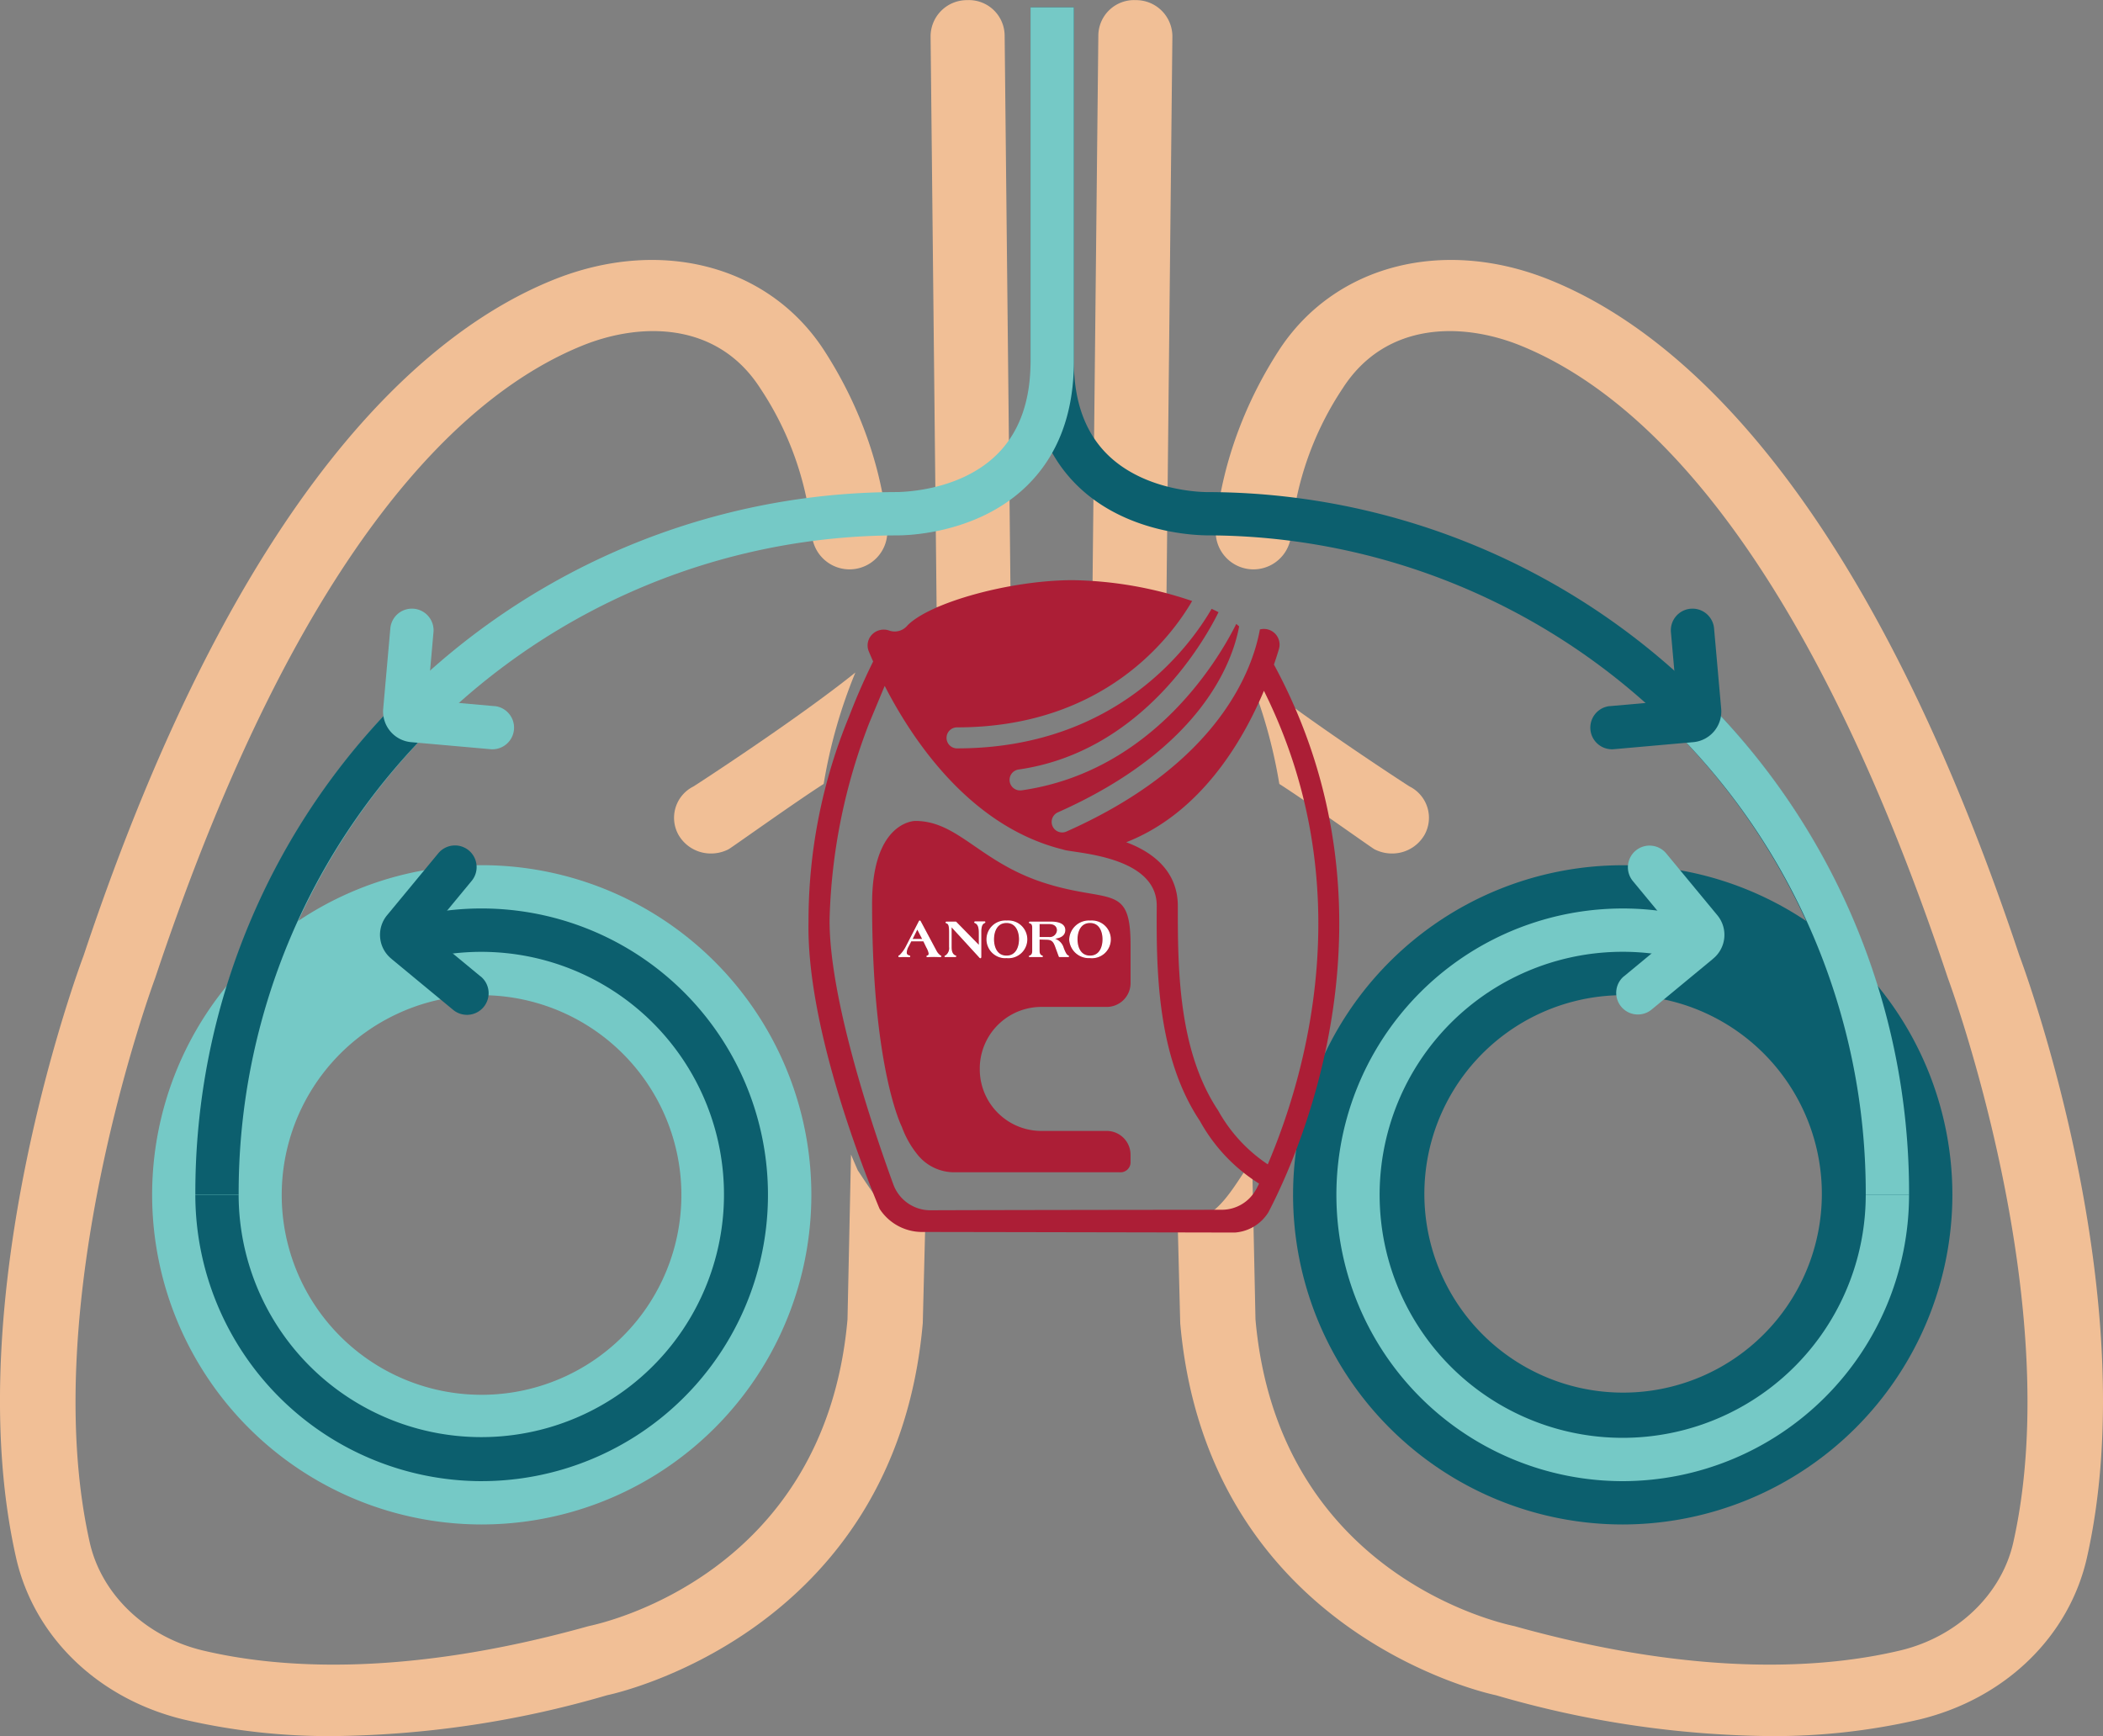 <svg xmlns="http://www.w3.org/2000/svg" width="229.121" height="189.166" viewBox="0 0 229.121 189.166">
  <rect x="0" y="0" width="229.121" height="189.166" fill="#808080" stroke="none"/>
  <g id="Group_4679" data-name="Group 4679" transform="translate(-992 -1532.796)">
    <g id="Group_261" data-name="Group 261" transform="translate(1111.005 1532.796)">
      <path id="Path_415" data-name="Path 415" d="M206.964,65.155a3.813,3.813,0,0,1,1.626,5.267,4.065,4.065,0,0,1-3.551,2.034,4.167,4.167,0,0,1-1.911-.465c-.314-.163-7.433-5.255-10.357-7.114a55.315,55.315,0,0,0-3.457-12.143C195.677,57.85,206.836,65.087,206.964,65.155Z" transform="translate(-172.394 20.545)" fill="#f1bf96"/>
      <g id="Group_260" data-name="Group 260">
        <path id="Path_416" data-name="Path 416" d="M182.143,87.823l.658-62.291a3.894,3.894,0,0,1,4.08-3.839,3.956,3.956,0,0,1,3.988,3.931l-.656,62.211" transform="translate(-182.143 -21.679)" fill="#f1bf96"/>
        <path id="Path_417" data-name="Path 417" d="M193.444,132.9c.222-.507.479-1.1.746-1.732l.38,17.953c2.454,27.9,26.844,33.14,28.206,33.428,20.27,5.673,34.079,4.559,42.088,2.641,6.178-1.487,10.991-6.1,12.266-11.744,5.906-26.247-6.942-61.02-7.119-61.5C253.868,63.566,235.7,48,223.494,43.034c-6.282-2.56-14.673-2.7-19.392,4.594A34.305,34.305,0,0,0,198.453,63.6a4.116,4.116,0,0,1-8.216-.137c.007-.389.234-9.642,6.86-19.89,6.048-9.351,17.964-12.438,29.647-7.671,13.5,5.491,33.977,22.375,51.052,73.578.566,1.5,13.762,37.172,7.365,65.588-1.947,8.644-8.946,15.409-18.271,17.658a69.936,69.936,0,0,1-16.379,1.805,109.973,109.973,0,0,1-29.732-4.448c-.311-.061-31.424-6.5-34.409-40.547l-.29-11.466H188.1C190.331,138.009,192.268,134.626,193.444,132.9Z" transform="translate(-176.791 -5.36)" fill="#f1bf96"/>
      </g>
    </g>
    <g id="Group_263" data-name="Group 263" transform="translate(992 1532.796)">
      <path id="Path_418" data-name="Path 418" d="M164.944,65.155a3.813,3.813,0,0,0-1.626,5.267,4.062,4.062,0,0,0,3.551,2.034,4.168,4.168,0,0,0,1.911-.465c.311-.163,7.433-5.255,10.357-7.114a55.438,55.438,0,0,1,3.455-12.143C176.23,57.85,165.071,65.087,164.944,65.155Z" transform="translate(-89.398 20.545)" fill="#f1bf96"/>
      <g id="Group_262" data-name="Group 262">
        <path id="Path_419" data-name="Path 419" d="M183.4,87.823l-.656-62.291a3.894,3.894,0,0,0-4.08-3.839,3.956,3.956,0,0,0-3.988,3.931l.656,62.211" transform="translate(-73.289 -21.679)" fill="#f1bf96"/>
        <path id="Path_420" data-name="Path 420" d="M225.174,132.9c-.224-.507-.479-1.1-.746-1.732l-.382,17.953c-2.452,27.9-26.842,33.14-28.2,33.428-20.27,5.673-34.079,4.559-42.088,2.641-6.178-1.487-10.991-6.1-12.266-11.744-5.906-26.247,6.942-61.02,7.119-61.5C164.749,63.566,182.914,48,195.123,43.034c6.282-2.56,14.673-2.7,19.39,4.594A34.293,34.293,0,0,1,220.164,63.6a4.116,4.116,0,0,0,8.216-.137c-.009-.389-.234-9.642-6.86-19.89-6.048-9.351-17.964-12.438-29.647-7.671-13.5,5.491-33.977,22.375-51.052,73.578-.566,1.5-13.762,37.172-7.365,65.588,1.947,8.644,8.946,15.409,18.271,17.658a69.936,69.936,0,0,0,16.379,1.805,109.986,109.986,0,0,0,29.732-4.448c.311-.061,31.422-6.5,34.409-40.547l.29-11.466h-2.025C228.287,138.009,226.349,134.626,225.174,132.9Z" transform="translate(-131.711 -5.36)" fill="#f1bf96"/>
      </g>
    </g>
    <path id="Path_421" data-name="Path 421" d="M174.647,133.466a35.924,35.924,0,0,1-15.281-68.427,35.59,35.59,0,0,1,7-2.445,35.919,35.919,0,1,1,8.283,70.871Zm0-57.673a21.9,21.9,0,0,0-5.031.583,21.409,21.409,0,0,0-4.224,1.475,21.772,21.772,0,1,0,9.255-2.058Z" transform="translate(869.833 1565.443)" fill="#75c9c6"/>
    <path id="Path_424" data-name="Path 424" d="M171.928,126.027a31.233,31.233,0,0,1-31.2-31.2h4.719a26.439,26.439,0,1,0,20.362-25.768l-1.083-4.594a31.2,31.2,0,1,1,7.2,61.56Z" transform="translate(872.553 1568.162)" fill="#0c5f6e"/>
    <path id="Path_425" data-name="Path 425" d="M160.21,74.977l-5.685-4.7,4.7-5.687a2.359,2.359,0,1,0-3.636-3.006l-5.529,6.687v0a3.355,3.355,0,0,0,.458,4.8l0,.007,6.685,5.526a2.36,2.36,0,1,0,3.009-3.636Z" transform="translate(884.145 1564.212)" fill="#0c5f6e"/>
    <path id="Path_426" data-name="Path 426" d="M275.006,151.415h-4.719a71.86,71.86,0,0,0-71.86-71.86c-.3-.031-8.438.08-14.05-5.434C181,70.8,179.292,66.253,179.292,60.6V22.018h4.719V60.6c0,4.328,1.227,7.735,3.648,10.133,4.158,4.108,10.567,4.089,10.734,4.106a76.576,76.576,0,0,1,76.612,76.579Z" transform="translate(924.985 1511.577)" fill="#0c5f6e"/>
    <path id="Path_427" data-name="Path 427" d="M227.327,133.466a35.916,35.916,0,1,1,35.919-35.917A35.957,35.957,0,0,1,227.327,133.466Zm0-57.673a21.653,21.653,0,1,0,9.252,2.055,21.406,21.406,0,0,0-4.219-1.472A21.9,21.9,0,0,0,227.327,75.792Z" transform="translate(941.465 1565.443)" fill="#0c5f6e"/>
    <path id="Path_428" data-name="Path 428" d="M224.607,126.027a31.2,31.2,0,1,1,7.2-61.56l-1.083,4.594a26.481,26.481,0,1,0,20.364,25.768h4.719A31.235,31.235,0,0,1,224.607,126.027Z" transform="translate(944.184 1568.162)" fill="#75c9c6"/>
    <path id="Path_429" data-name="Path 429" d="M235.151,108.528h-4.719A71.3,71.3,0,0,0,208.6,56.948l3.287-3.389A75.99,75.99,0,0,1,235.151,108.528Z" transform="translate(964.841 1554.463)" fill="#75c9c6"/>
    <path id="Path_430" data-name="Path 430" d="M207.262,60.378l7.348-.651-.651-7.348a2.36,2.36,0,1,1,4.7-.418l.765,8.644h0a3.354,3.354,0,0,1-3.1,3.7l0,0-8.641.767a2.36,2.36,0,0,1-.418-4.7Z" transform="translate(960.093 1549.365)" fill="#0c5f6e"/>
    <path id="Path_431" data-name="Path 431" d="M207.18,74.977l5.682-4.7-4.7-5.687a2.36,2.36,0,1,1,3.639-3.006l5.529,6.687,0,0a3.35,3.35,0,0,1-.458,4.8l0,.007-6.685,5.526a2.359,2.359,0,0,1-3.006-3.636Z" transform="translate(961.739 1564.212)" fill="#75c9c6"/>
    <path id="Path_432" data-name="Path 432" d="M145.449,151.415H140.73a76.572,76.572,0,0,1,76.579-76.579c.153-.033,6.6.012,10.765-4.106,2.421-2.4,3.65-5.8,3.65-10.133V22.018h4.719V60.6c0,5.656-1.713,10.206-5.088,13.526-5.607,5.51-13.752,5.42-14.087,5.432a71.856,71.856,0,0,0-71.82,71.86Z" transform="translate(872.553 1511.577)" fill="#75c9c6"/>
    <path id="Path_433" data-name="Path 433" d="M145.449,108.528H140.73a75.984,75.984,0,0,1,23.257-54.969l3.287,3.389A71.3,71.3,0,0,0,145.449,108.528Z" transform="translate(872.553 1554.463)" fill="#0c5f6e"/>
    <path id="Path_434" data-name="Path 434" d="M161.576,60.378l-7.346-.651.651-7.348a2.36,2.36,0,1,0-4.7-.418l-.767,8.644h0a3.358,3.358,0,0,0,3.1,3.7v0l8.641.767a2.36,2.36,0,0,0,.418-4.7Z" transform="translate(884.341 1549.365)" fill="#75c9c6"/>
    <g id="Group_4638" data-name="Group 4638" transform="translate(8697.198 12835.029)">
      <g id="Anoro_Product_Icon" data-name="Anoro Product Icon" transform="translate(-7617.118 -11239.015)">
        <g id="Group_1040" data-name="Group 1040">
          <g id="Group_1038" data-name="Group 1038">
            <g id="Group_1037" data-name="Group 1037" transform="translate(6.932 26.235)">
              <path id="Path_247" data-name="Path 247" d="M83.151,462.027v-.791a2.6,2.6,0,0,0-2.653-2.55H73.579a6.719,6.719,0,0,1-6.853-6.577v-.358a6.72,6.72,0,0,1,6.853-6.578H80.5a2.6,2.6,0,0,0,2.653-2.546v-4.209c0-6.755-2.343-4.5-9.385-6.755s-9.388-6.756-14.081-6.756c0,0-4.694,0-4.694,9.007,0,18.016,3.237,24.313,3.237,24.313a10.478,10.478,0,0,0,1.766,3.108,5.116,5.116,0,0,0,4,1.856H81.991a1.09,1.09,0,0,0,1.16-1.014A.985.985,0,0,0,83.151,462.027Z" transform="translate(-54.991 -424.908)" fill="#ac1e36"/>
            </g>
            <path id="Path_248" data-name="Path 248" d="M99.809,475.592c3.452-6.62,15.146-32.8.6-59.672.218-.637.406-1.222.539-1.68h0a1.708,1.708,0,0,0-2.07-2.147c-.771,4.246-4.352,14.589-21.076,22.02a1.145,1.145,0,1,1-.931-2.093h0c15.758-7.006,19.056-16.515,19.747-20.262-.047-.045-.1-.069-.145-.121s-.122-.1-.171-.146c-1.73,3.487-8.907,16.06-23.386,18.133a1.088,1.088,0,0,1-.164.009,1.145,1.145,0,0,1-.161-2.279c13.683-1.96,20.506-14.544,21.78-17.143-.243-.122-.485-.243-.752-.364-2.393,4.125-10.442,15.205-27.736,15.205a1.145,1.145,0,0,1,0-2.29c16.016,0,23.329-9.839,25.613-13.767a42.283,42.283,0,0,0-13.011-2.273c-6.72,0-15.464,2.389-17.991,4.917a1.8,1.8,0,0,1-2.009.572,1.777,1.777,0,0,0-1.874.447,1.7,1.7,0,0,0-.34,1.833c.131.314.29.69.471,1.092-1.011,2.038-1.876,4.047-2.637,6.03A58.513,58.513,0,0,0,49.7,443.941c-.217,10.995,5.528,25.964,7.74,31.278a5.518,5.518,0,0,0,4.514,2.526c7.766.013,29.977.054,34.183.064A4.683,4.683,0,0,0,99.809,475.592Zm-22.37-39.518c.874.394,10.24.554,10.2,6.155-.042,6.915,0,16.379,4.7,23.416a18.706,18.706,0,0,0,6.45,6.831c-.112.236-.233.471-.364.7a4.263,4.263,0,0,1-3.714,2.151c-6.22.007-24.509.026-31.726.054a4.292,4.292,0,0,1-4.051-2.837c-2.33-6.391-7-20.328-6.938-28.886a63.449,63.449,0,0,1,4.337-21.415c.485-1.153,1.61-3.865,1.669-4C61.071,424.225,67.362,433.6,77.439,436.074ZM94.324,464.5c-4.388-6.586-4.388-15.652-4.388-22.273,0-3.729-2.634-5.838-5.619-6.948,8.1-3.172,12.683-10.992,15-16.5,10.64,21.354,4.517,42,.419,51.6A16.913,16.913,0,0,1,94.324,464.5Z" transform="translate(-49.693 -406.723)" fill="#ac1e36"/>
          </g>
          <g id="Group_1039" data-name="Group 1039" transform="translate(9.858 37.142)">
            <path id="Path_249" data-name="Path 249" d="M71.807,436.07c0-.869.364-1.839,1.426-1.839s1.423.971,1.423,1.839-.36,1.839-1.423,1.839S71.807,436.94,71.807,436.07Zm-.782,0a2.08,2.08,0,0,0,2.17,1.987h.038a1.992,1.992,0,1,0,.335-3.969,2.032,2.032,0,0,0-.335,0,2.08,2.08,0,0,0-2.2,1.948v.035Z" transform="translate(-52.412 -434.079)" fill="#fff" stroke="#fff" stroke-linecap="round" stroke-linejoin="round" stroke-width="0.125"/>
            <path id="Path_250" data-name="Path 250" d="M69.765,435.854H68.711v-1.536h1.1c.617,0,.916.315.916.748a.848.848,0,0,1-.9.793Zm-1.732-1.027v2.452c0,.285-.052.455-.275.572-.052.024-.094.034-.094.046s.017.012.048.012h1.3c.05,0,.064,0,.064-.012s-.024-.016-.082-.046c-.209-.093-.285-.286-.285-.572V436l.852.024c.73.017.831.421,1.086,1.122l.28.763H71.7c.192,0,.222,0,.222-.012s-.048-.041-.1-.073c-.179-.065-.4-.586-.531-.981a1.434,1.434,0,0,0-1.354-.888v-.012c.612,0,1.573-.1,1.573-.911,0-.519-.45-.86-1.536-.86H67.786c-.086,0-.11.012-.11.037s.058.041.118.064c.228.075.239.372.239.549Z" transform="translate(-53.449 -434.049)" fill="#fff" stroke="#fff" stroke-linecap="round" stroke-linejoin="round" stroke-width="0.125"/>
            <path id="Path_251" data-name="Path 251" d="M58.8,434.873l.627,1.219H58.193Zm2.558,3.052c0-.029-.069-.052-.133-.1a1.5,1.5,0,0,1-.392-.485l-1.715-3.211c-.012-.024-.03-.046-.048-.046h-.009c-.012,0-.024.016-.041.046l-1.431,2.781a3.654,3.654,0,0,1-.676.921c-.044.031-.118.052-.118.093,0,.017.017.031.076.031s.222-.018.455-.018c.321,0,.53.018.572.018s.071-.007.071-.031-.018-.029-.064-.041c-.158-.057-.317-.118-.317-.374a1.473,1.473,0,0,1,.2-.665l.317-.614H59.5l.332.689a2.355,2.355,0,0,1,.264.665c0,.146-.03.258-.164.3-.047.012-.076.022-.076.046s.03.02.058.02.228-.02.7-.02c.338,0,.614.02.653.02S61.362,437.942,61.362,437.925Z" transform="translate(-56.798 -434.078)" fill="#fff" stroke="#fff" stroke-linecap="round" stroke-linejoin="round" stroke-width="0.125"/>
            <path id="Path_252" data-name="Path 252" d="M64.871,434.255c-.284.14-.344.56-.344.964v2.737c0,.041-.012.089-.029.089h-.012c-.037,0-.076-.06-.118-.106l-3.076-3.357v2.295c0,.4.064.806.442.98.037.017.072.024.072.034s-.031.024-.13.024h-.985c-.037,0-.052,0-.052-.012s.016-.021.041-.021a1.022,1.022,0,0,0,.462-1v-1.641c0-.751-.118-.892-.28-.968-.064-.03-.106-.046-.106-.065s.022-.029.088-.029h.968l2.569,2.622V435.4c0-.538-.058-1-.454-1.171-.037-.01-.048-.03-.048-.046s.029-.03.076-.03h.955c.029,0,.06,0,.06.021S64.932,434.225,64.871,434.255Z" transform="translate(-55.614 -434.055)" fill="#fff" stroke="#fff" stroke-linecap="round" stroke-linejoin="round" stroke-width="0.125"/>
            <path id="Path_253" data-name="Path 253" d="M64.842,436.07c0-.869.361-1.839,1.423-1.839s1.426.971,1.426,1.839-.364,1.839-1.426,1.839S64.842,436.94,64.842,436.07Zm1.423,1.986a1.992,1.992,0,1,0,.334-3.969,2.03,2.03,0,0,0-.334,0,1.992,1.992,0,0,0-.335,3.969A2.059,2.059,0,0,0,66.266,438.056Z" transform="translate(-54.545 -434.079)" fill="#fff" stroke="#fff" stroke-linecap="round" stroke-linejoin="round" stroke-width="0.125"/>
          </g>
        </g>
      </g>
    </g>
  </g>
</svg>
